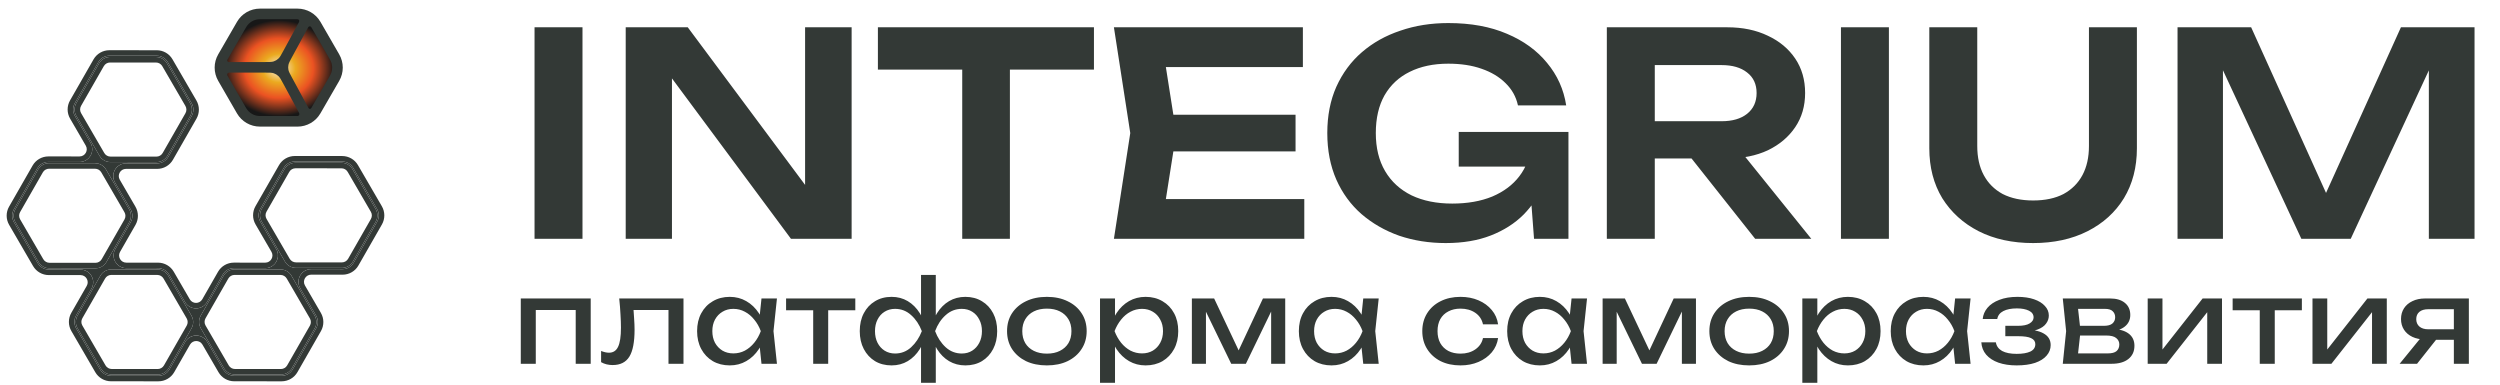 <svg width="195" height="30" viewBox="0 0 195 30" fill="none" xmlns="http://www.w3.org/2000/svg">
<path d="M24.177 1.132L26.61 5.329L24.192 9.52L19.342 9.513L16.91 5.316L19.328 1.125L24.177 1.132Z" fill="url(#paint0_radial_6894_1038)"/>
<path fill-rule="evenodd" clip-rule="evenodd" d="M12.227 4.348C12.579 4.348 12.906 4.536 13.083 4.841L14.949 8.054C15.127 8.359 15.128 8.737 14.952 9.044L13.119 12.246C12.942 12.554 12.614 12.744 12.259 12.744L9.827 12.743C9.063 12.742 8.586 13.571 8.97 14.231L10.194 16.338C10.371 16.644 10.372 17.021 10.197 17.328L8.992 19.432C8.614 20.093 9.09 20.915 9.851 20.915L12.326 20.917C12.679 20.917 13.005 21.105 13.182 21.41L14.433 23.564C14.817 24.223 15.771 24.22 16.15 23.558L17.378 21.413C17.554 21.105 17.883 20.915 18.238 20.915L20.689 20.916C21.453 20.916 21.93 20.088 21.546 19.428L20.303 17.288C20.125 16.982 20.124 16.605 20.3 16.298L22.133 13.096C22.31 12.787 22.638 12.597 22.994 12.598L26.691 12.599C27.044 12.6 27.37 12.787 27.547 13.092L29.414 16.305C29.591 16.611 29.593 16.988 29.417 17.295L27.584 20.497C27.407 20.805 27.079 20.995 26.723 20.995L24.272 20.994C23.508 20.994 23.032 21.822 23.415 22.483L24.658 24.622C24.836 24.928 24.837 25.305 24.661 25.612L22.828 28.814C22.651 29.122 22.323 29.313 21.968 29.313L18.27 29.311C17.917 29.311 17.591 29.123 17.414 28.818L16.163 26.664C15.779 26.004 14.825 26.007 14.446 26.669L13.218 28.814C13.041 29.122 12.713 29.313 12.358 29.313L8.66 29.311C8.307 29.311 7.981 29.123 7.804 28.818L5.938 25.605C5.76 25.299 5.759 24.922 5.934 24.615L7.139 22.511C7.517 21.85 7.041 21.028 6.28 21.028L3.805 21.026C3.452 21.026 3.126 20.838 2.949 20.533L1.083 17.321C0.905 17.015 0.904 16.638 1.08 16.331L2.913 13.129C3.09 12.82 3.418 12.63 3.773 12.63L6.205 12.632C6.969 12.632 7.446 11.804 7.062 11.143L5.838 9.037C5.661 8.731 5.66 8.354 5.835 8.047L7.669 4.845C7.845 4.536 8.174 4.346 8.529 4.346L12.227 4.348ZM7.726 4.944C7.903 4.636 8.231 4.445 8.586 4.445L12.17 4.447C12.523 4.447 12.849 4.635 13.026 4.94L14.835 8.054C15.012 8.36 15.014 8.737 14.838 9.044L13.062 12.146C12.885 12.455 12.557 12.645 12.201 12.645L8.618 12.643C8.265 12.643 7.939 12.455 7.761 12.15L5.953 9.037C5.775 8.731 5.774 8.353 5.95 8.047L7.726 4.944ZM8.271 13.225C8.093 12.919 7.767 12.732 7.414 12.732L3.831 12.73C3.475 12.729 3.147 12.92 2.97 13.228L1.194 16.331C1.018 16.638 1.02 17.015 1.197 17.321L3.006 20.434C3.183 20.739 3.509 20.927 3.862 20.927L7.446 20.929C7.801 20.929 8.129 20.739 8.306 20.431L10.082 17.328C10.258 17.021 10.257 16.644 10.079 16.338L8.271 13.225ZM13.125 21.509C12.948 21.204 12.622 21.016 12.269 21.016L8.685 21.014C8.33 21.014 8.002 21.204 7.825 21.512L6.049 24.615C5.873 24.922 5.874 25.299 6.052 25.605L7.861 28.718C8.038 29.023 8.364 29.211 8.717 29.212L12.3 29.213C12.656 29.213 12.984 29.023 13.161 28.715L14.937 25.612C15.113 25.305 15.111 24.928 14.934 24.622L13.125 21.509ZM22.735 21.509C22.558 21.204 22.232 21.016 21.879 21.016L18.296 21.014C17.94 21.014 17.612 21.204 17.435 21.512L15.659 24.615C15.483 24.922 15.484 25.299 15.662 25.605L17.471 28.718C17.648 29.023 17.974 29.211 18.327 29.212L21.91 29.213C22.266 29.213 22.594 29.023 22.771 28.715L24.547 25.612C24.723 25.305 24.722 24.928 24.544 24.622L22.735 21.509ZM22.191 13.195C22.367 12.887 22.696 12.697 23.051 12.697L26.635 12.698C26.987 12.699 27.314 12.886 27.491 13.192L29.299 16.305C29.477 16.611 29.478 16.988 29.303 17.295L27.526 20.398C27.35 20.706 27.021 20.896 26.666 20.896L23.082 20.894C22.73 20.894 22.403 20.706 22.226 20.401L20.417 17.288C20.24 16.982 20.239 16.605 20.414 16.298L22.191 13.195Z" fill="#333936"/>
<path fill-rule="evenodd" clip-rule="evenodd" d="M9.088 13.073C9.265 12.873 9.523 12.743 9.827 12.743L12.259 12.744C12.614 12.744 12.942 12.554 13.119 12.246L14.952 9.044C15.128 8.737 15.127 8.359 14.949 8.054L13.083 4.841C12.906 4.536 12.579 4.348 12.227 4.348L8.529 4.346C8.174 4.346 7.845 4.536 7.669 4.845L5.835 8.047C5.66 8.354 5.661 8.731 5.838 9.037L7.062 11.143C7.215 11.406 7.231 11.695 7.148 11.948C7.105 12.079 7.035 12.199 6.944 12.302C6.767 12.501 6.509 12.632 6.205 12.632L3.773 12.63C3.418 12.63 3.09 12.82 2.913 13.129L1.08 16.331C0.904 16.638 0.905 17.015 1.083 17.321L2.949 20.533C3.126 20.838 3.452 21.026 3.805 21.026L6.28 21.028C6.584 21.028 6.842 21.159 7.019 21.358C7.108 21.459 7.177 21.578 7.22 21.705C7.305 21.958 7.29 22.247 7.139 22.511L5.934 24.615C5.759 24.922 5.76 25.299 5.938 25.605L7.804 28.818C7.981 29.123 8.307 29.311 8.66 29.311L12.358 29.313C12.713 29.313 13.041 29.122 13.218 28.814L14.446 26.669C14.597 26.405 14.839 26.246 15.1 26.192C15.233 26.164 15.372 26.163 15.505 26.191C15.767 26.243 16.01 26.401 16.163 26.664L17.414 28.818C17.591 29.123 17.917 29.311 18.27 29.311L21.968 29.313C22.323 29.313 22.651 29.122 22.828 28.814L24.661 25.612C24.837 25.305 24.836 24.928 24.658 24.622L23.415 22.483C23.263 22.22 23.246 21.93 23.33 21.677C23.373 21.547 23.442 21.426 23.533 21.324C23.71 21.125 23.969 20.994 24.272 20.994L26.723 20.995C27.079 20.995 27.407 20.805 27.584 20.497L29.417 17.295C29.593 16.988 29.591 16.611 29.414 16.305L27.547 13.092C27.37 12.787 27.044 12.6 26.691 12.599L22.994 12.598C22.638 12.597 22.31 12.787 22.133 13.096L20.3 16.298C20.124 16.605 20.125 16.982 20.303 17.288L21.546 19.428C21.699 19.69 21.715 19.98 21.632 20.233C21.589 20.363 21.519 20.484 21.428 20.586C21.251 20.785 20.993 20.916 20.689 20.916L18.238 20.915C17.883 20.915 17.554 21.105 17.378 21.413L16.15 23.558C15.999 23.822 15.757 23.981 15.496 24.035C15.362 24.063 15.224 24.064 15.09 24.037C14.829 23.984 14.586 23.826 14.433 23.564L13.182 21.41C13.005 21.105 12.679 20.917 12.326 20.917L9.851 20.915C9.547 20.915 9.289 20.784 9.112 20.585C9.023 20.484 8.954 20.366 8.911 20.238C8.826 19.985 8.841 19.696 8.992 19.432L10.197 17.328C10.372 17.021 10.371 16.644 10.194 16.338L8.97 14.231C8.817 13.969 8.801 13.679 8.884 13.426C8.927 13.296 8.997 13.175 9.088 13.073ZM12.201 12.645C12.22 12.645 12.24 12.644 12.259 12.643C12.573 12.625 12.86 12.459 13.031 12.196C13.042 12.18 13.052 12.163 13.062 12.146L14.838 9.044C14.847 9.027 14.856 9.01 14.865 8.993C15.005 8.713 15.004 8.383 14.862 8.104C14.854 8.087 14.844 8.07 14.835 8.054L13.026 4.94C13.016 4.924 13.006 4.908 12.996 4.892C12.824 4.631 12.538 4.467 12.227 4.449C12.208 4.448 12.189 4.447 12.17 4.447L8.586 4.445C8.567 4.445 8.548 4.446 8.529 4.447C8.215 4.465 7.928 4.631 7.756 4.895C7.746 4.911 7.736 4.927 7.726 4.944L5.95 8.047C5.94 8.063 5.931 8.08 5.923 8.097C5.783 8.377 5.784 8.707 5.925 8.986C5.934 9.003 5.943 9.02 5.953 9.037L7.761 12.15C7.826 12.26 7.909 12.356 8.007 12.432C8.079 12.488 8.158 12.534 8.243 12.569C8.36 12.617 8.487 12.643 8.618 12.643L12.201 12.645ZM7.789 12.806C7.672 12.758 7.545 12.732 7.414 12.732L3.831 12.73C3.812 12.73 3.792 12.73 3.773 12.731C3.459 12.749 3.172 12.916 3.001 13.179C2.99 13.195 2.98 13.211 2.97 13.228L1.194 16.331C1.185 16.347 1.176 16.364 1.167 16.381C1.028 16.661 1.028 16.991 1.17 17.27C1.178 17.287 1.188 17.304 1.197 17.321L3.006 20.434C3.016 20.451 3.026 20.467 3.036 20.483C3.208 20.743 3.494 20.908 3.805 20.926C3.824 20.927 3.843 20.927 3.862 20.927L7.446 20.929C7.613 20.929 7.775 20.887 7.917 20.81C7.943 20.796 7.968 20.781 7.993 20.765C8.12 20.681 8.228 20.567 8.306 20.431L10.082 17.328C10.092 17.311 10.101 17.295 10.109 17.278C10.249 16.998 10.248 16.668 10.107 16.388C10.098 16.371 10.089 16.355 10.079 16.338L8.271 13.225C8.206 13.114 8.123 13.019 8.025 12.943C7.953 12.886 7.874 12.84 7.789 12.806ZM8.214 21.133C8.188 21.147 8.163 21.162 8.138 21.178C8.011 21.262 7.903 21.376 7.825 21.512L6.049 24.615C6.039 24.632 6.03 24.648 6.022 24.665C5.882 24.945 5.883 25.275 6.024 25.555C6.033 25.572 6.042 25.588 6.052 25.605L7.861 28.718C7.87 28.735 7.88 28.751 7.891 28.767C8.063 29.028 8.348 29.192 8.66 29.21C8.679 29.211 8.698 29.212 8.717 29.212L12.3 29.213C12.319 29.213 12.339 29.213 12.358 29.212C12.672 29.194 12.959 29.027 13.13 28.764C13.141 28.748 13.151 28.732 13.161 28.715L14.937 25.612C15.113 25.305 15.111 24.928 14.934 24.622L13.125 21.509C13.116 21.492 13.105 21.476 13.095 21.46C12.923 21.2 12.637 21.035 12.326 21.017C12.307 21.016 12.288 21.016 12.269 21.016L8.685 21.014C8.518 21.014 8.356 21.056 8.214 21.133ZM15.659 24.615C15.483 24.922 15.484 25.299 15.662 25.605L17.471 28.718C17.48 28.735 17.49 28.751 17.501 28.767C17.673 29.028 17.958 29.192 18.27 29.21C18.289 29.211 18.308 29.212 18.327 29.212L21.91 29.213C21.93 29.213 21.949 29.213 21.968 29.212C22.282 29.194 22.569 29.027 22.741 28.764C22.751 28.748 22.761 28.732 22.771 28.715L24.547 25.612C24.557 25.596 24.566 25.579 24.574 25.562C24.714 25.282 24.713 24.952 24.571 24.673C24.563 24.656 24.554 24.639 24.544 24.622L22.735 21.509C22.558 21.204 22.232 21.016 21.879 21.016L18.296 21.014C18.276 21.014 18.257 21.015 18.238 21.016C17.924 21.034 17.637 21.2 17.465 21.463C17.455 21.479 17.445 21.496 17.435 21.512L15.659 24.615ZM22.226 20.401C22.403 20.706 22.73 20.894 23.082 20.894L26.666 20.896C26.685 20.896 26.704 20.895 26.723 20.894C27.037 20.876 27.324 20.71 27.496 20.447C27.507 20.431 27.517 20.414 27.526 20.398L29.303 17.295C29.312 17.278 29.321 17.262 29.329 17.245C29.469 16.965 29.468 16.635 29.327 16.355C29.318 16.338 29.309 16.322 29.299 16.305L27.491 13.192C27.481 13.175 27.471 13.159 27.461 13.143C27.288 12.882 27.003 12.718 26.691 12.7C26.672 12.699 26.654 12.699 26.635 12.698L23.051 12.697C23.032 12.697 23.013 12.697 22.994 12.698C22.68 12.716 22.393 12.883 22.221 13.146C22.21 13.162 22.2 13.178 22.191 13.195L20.414 16.298C20.405 16.314 20.396 16.331 20.387 16.348C20.248 16.628 20.249 16.958 20.39 17.237C20.399 17.254 20.408 17.271 20.417 17.288L22.226 20.401ZM12.17 4.877L8.586 4.875C8.385 4.875 8.199 4.982 8.099 5.157L6.322 8.26C6.223 8.434 6.223 8.648 6.324 8.821L8.133 11.934C8.233 12.107 8.418 12.214 8.618 12.214L12.201 12.216C12.403 12.216 12.589 12.108 12.689 11.933L14.465 8.83C14.565 8.657 14.564 8.443 14.464 8.269L12.655 5.156C12.554 4.983 12.37 4.877 12.17 4.877ZM13.454 4.626L15.32 7.838C15.575 8.276 15.577 8.817 15.325 9.257L13.491 12.459C13.238 12.901 12.768 13.174 12.258 13.173L9.827 13.172C9.394 13.172 9.123 13.641 9.341 14.016L10.565 16.122C10.819 16.56 10.821 17.101 10.569 17.541L9.364 19.646C9.15 20.02 9.42 20.486 9.851 20.486L12.326 20.487C12.832 20.488 13.299 20.757 13.553 21.194L14.805 23.348C15.022 23.722 15.562 23.72 15.777 23.345L17.005 21.2C17.258 20.758 17.729 20.485 18.238 20.485L20.689 20.487C21.122 20.487 21.392 20.018 21.175 19.643L19.932 17.504C19.677 17.065 19.676 16.525 19.927 16.085L21.761 12.883C22.014 12.441 22.484 12.168 22.994 12.168L26.692 12.17C27.197 12.17 27.665 12.44 27.919 12.877L29.785 16.089C30.04 16.527 30.041 17.068 29.79 17.508L27.956 20.71C27.703 21.152 27.233 21.425 26.723 21.425L24.272 21.423C23.839 21.423 23.569 21.892 23.787 22.267L25.029 24.406C25.284 24.845 25.286 25.385 25.034 25.825L23.201 29.027C22.948 29.47 22.477 29.742 21.968 29.742L18.27 29.74C17.764 29.74 17.297 29.471 17.043 29.033L15.791 26.879C15.574 26.505 15.034 26.507 14.819 26.882L13.591 29.027C13.337 29.47 12.867 29.742 12.357 29.742L8.66 29.74C8.154 29.74 7.687 29.471 7.433 29.033L5.566 25.821C5.312 25.383 5.31 24.842 5.562 24.402L6.767 22.297C6.981 21.923 6.711 21.457 6.28 21.457L3.805 21.456C3.299 21.456 2.832 21.186 2.578 20.749L0.712 17.537C0.457 17.098 0.455 16.558 0.707 16.118L2.541 12.916C2.794 12.473 3.264 12.201 3.774 12.201L6.205 12.202C6.638 12.203 6.909 11.733 6.691 11.359L5.467 9.252C5.213 8.814 5.211 8.273 5.463 7.833L7.296 4.631C7.549 4.189 8.02 3.917 8.529 3.917L12.227 3.919C12.733 3.919 13.2 4.188 13.454 4.626ZM7.414 13.161L3.831 13.159C3.629 13.159 3.443 13.267 3.343 13.441L1.567 16.544C1.467 16.718 1.468 16.932 1.568 17.105L3.377 20.218C3.478 20.391 3.662 20.498 3.862 20.498L7.446 20.5C7.647 20.5 7.833 20.392 7.933 20.217L9.71 17.115C9.809 16.941 9.809 16.727 9.708 16.554L7.899 13.44C7.799 13.267 7.614 13.161 7.414 13.161ZM12.269 21.445L8.685 21.443C8.484 21.443 8.298 21.551 8.198 21.726L6.421 24.828C6.322 25.002 6.322 25.216 6.423 25.389L8.232 28.503C8.332 28.676 8.517 28.782 8.717 28.782L12.3 28.784C12.502 28.784 12.688 28.676 12.788 28.502L14.564 25.399C14.664 25.225 14.663 25.011 14.563 24.838L12.754 21.724C12.653 21.552 12.469 21.445 12.269 21.445ZM21.879 21.445L18.295 21.443C18.094 21.443 17.908 21.551 17.808 21.726L16.031 24.828C15.932 25.002 15.932 25.216 16.033 25.389L17.842 28.503C17.942 28.676 18.127 28.782 18.327 28.782L21.911 28.784C22.112 28.784 22.298 28.676 22.398 28.502L24.174 25.399C24.274 25.225 24.273 25.011 24.173 24.838L22.364 21.724C22.264 21.552 22.079 21.445 21.879 21.445ZM26.634 13.128L23.051 13.126C22.849 13.126 22.663 13.234 22.563 13.409L20.787 16.511C20.687 16.685 20.688 16.899 20.789 17.072L22.597 20.186C22.698 20.358 22.883 20.465 23.082 20.465L26.666 20.467C26.867 20.467 27.054 20.359 27.154 20.184L28.93 17.082C29.03 16.908 29.029 16.694 28.928 16.521L27.119 13.407C27.019 13.234 26.834 13.128 26.634 13.128Z" fill="#333936"/>
<path fill-rule="evenodd" clip-rule="evenodd" d="M24.995 1.704C24.626 1.066 23.945 0.672 23.207 0.672L20.275 0.672C19.538 0.672 18.856 1.065 18.487 1.703L17.02 4.241C16.651 4.88 16.651 5.666 17.019 6.305L18.484 8.843C18.853 9.482 19.534 9.875 20.272 9.875L23.204 9.876C23.941 9.876 24.623 9.482 24.992 8.844L26.459 6.306C26.828 5.668 26.828 4.881 26.46 4.243L24.995 1.704ZM24.038 2.131C24.091 2.034 24.224 2.021 24.279 2.117L25.744 4.655C25.966 5.038 25.965 5.51 25.744 5.893L24.277 8.431C24.227 8.518 24.105 8.507 24.058 8.419L22.752 6.008C22.602 5.732 22.528 5.594 22.498 5.448C22.473 5.319 22.473 5.186 22.499 5.057C22.528 4.911 22.603 4.773 22.753 4.497L24.038 2.131ZM23.207 1.498C23.318 1.498 23.377 1.619 23.324 1.717L22.077 4.011C21.914 4.312 21.832 4.463 21.714 4.572C21.61 4.67 21.486 4.743 21.352 4.788C21.199 4.839 21.027 4.839 20.684 4.839L17.852 4.839C17.753 4.839 17.685 4.74 17.735 4.654L19.202 2.116C19.423 1.733 19.832 1.497 20.275 1.497L23.207 1.498ZM17.882 5.664C17.759 5.664 17.673 5.786 17.735 5.892L19.2 8.431C19.421 8.814 19.829 9.05 20.272 9.05L23.204 9.05C23.326 9.05 23.389 8.918 23.331 8.81L22.077 6.495C21.913 6.193 21.831 6.042 21.714 5.932C21.61 5.834 21.486 5.761 21.351 5.715C21.198 5.664 21.026 5.664 20.683 5.664L17.882 5.664Z" fill="#333936"/>
<path d="M41.694 2.129H45.434V18.629H41.694V2.129ZM64.095 16.165L62.797 16.363V2.129H66.427V18.629H61.697L51.137 4.395L52.413 4.197V18.629H48.805V2.129H53.645L64.095 16.165ZM75.054 3.801H78.772V18.629H75.054V3.801ZM68.476 2.129H85.328V5.429H68.476V2.129ZM101.053 8.949V11.809H89.239V8.949H101.053ZM91.747 10.379L90.647 17.375L89.019 15.527H101.735V18.629H86.885L88.161 10.379L86.885 2.129H101.625V5.231H89.019L90.647 3.383L91.747 10.379ZM121.019 11.479C121.004 12.476 120.806 13.43 120.425 14.339C120.058 15.234 119.53 16.033 118.841 16.737C118.152 17.426 117.301 17.969 116.289 18.365C115.277 18.761 114.104 18.959 112.769 18.959C111.478 18.959 110.268 18.768 109.139 18.387C108.024 17.991 107.042 17.426 106.191 16.693C105.355 15.96 104.702 15.065 104.233 14.009C103.764 12.938 103.529 11.728 103.529 10.379C103.529 9.03 103.764 7.827 104.233 6.771C104.717 5.7 105.384 4.798 106.235 4.065C107.086 3.332 108.083 2.774 109.227 2.393C110.371 1.997 111.618 1.799 112.967 1.799C114.727 1.799 116.252 2.078 117.543 2.635C118.834 3.178 119.875 3.933 120.667 4.901C121.474 5.869 121.972 6.976 122.163 8.223H118.401C118.254 7.548 117.932 6.969 117.433 6.485C116.949 6.001 116.326 5.627 115.563 5.363C114.815 5.099 113.95 4.967 112.967 4.967C111.808 4.967 110.804 5.18 109.953 5.605C109.117 6.016 108.464 6.624 107.995 7.431C107.54 8.238 107.313 9.22 107.313 10.379C107.313 11.538 107.555 12.528 108.039 13.349C108.523 14.17 109.212 14.801 110.107 15.241C111.002 15.666 112.058 15.879 113.275 15.879C114.463 15.879 115.504 15.696 116.399 15.329C117.294 14.948 117.998 14.42 118.511 13.745C119.039 13.056 119.34 12.242 119.413 11.303L121.019 11.479ZM113.781 12.997V10.291H122.339V18.629H119.655L119.149 11.941L119.919 12.997H113.781ZM127.929 9.455H134.287C135.123 9.455 135.783 9.264 136.267 8.883C136.765 8.487 137.015 7.944 137.015 7.255C137.015 6.566 136.765 6.03 136.267 5.649C135.783 5.268 135.123 5.077 134.287 5.077H127.379L129.073 3.163V18.629H125.333V2.129H134.727C135.929 2.129 136.985 2.349 137.895 2.789C138.804 3.214 139.515 3.808 140.029 4.571C140.542 5.334 140.799 6.228 140.799 7.255C140.799 8.267 140.542 9.154 140.029 9.917C139.515 10.68 138.804 11.281 137.895 11.721C136.985 12.146 135.929 12.359 134.727 12.359H127.929V9.455ZM130.789 10.907H135.057L141.283 18.629H136.905L130.789 10.907ZM143.594 2.129H147.334V18.629H143.594V2.129ZM154.226 11.391C154.226 12.271 154.394 13.026 154.732 13.657C155.069 14.288 155.56 14.779 156.206 15.131C156.866 15.468 157.658 15.637 158.582 15.637C159.52 15.637 160.312 15.468 160.958 15.131C161.603 14.779 162.094 14.288 162.432 13.657C162.769 13.026 162.938 12.271 162.938 11.391V2.129H166.678V11.567C166.678 13.048 166.34 14.346 165.666 15.461C164.991 16.561 164.045 17.419 162.828 18.035C161.61 18.651 160.195 18.959 158.582 18.959C156.968 18.959 155.553 18.651 154.336 18.035C153.133 17.419 152.187 16.561 151.498 15.461C150.823 14.346 150.486 13.048 150.486 11.567V2.129H154.226V11.391ZM193.014 2.129V18.629H189.45V3.383L190.396 3.449L183.356 18.629H179.506L172.466 3.493L173.39 3.405V18.629H169.848V2.129H175.59L182.234 16.825H180.628L187.272 2.129H193.014Z" fill="#333936"/>
<path d="M46.075 23.281V28.375H44.905V23.65L45.445 24.181H41.251L41.791 23.65V28.375H40.621V23.281H46.075ZM48.299 23.281H53.312V28.375H52.142V23.641L52.682 24.181H48.884L49.388 23.767C49.418 24.139 49.442 24.493 49.46 24.829C49.484 25.159 49.496 25.456 49.496 25.72C49.496 26.68 49.361 27.379 49.091 27.817C48.821 28.255 48.386 28.474 47.786 28.474C47.624 28.474 47.468 28.456 47.318 28.42C47.168 28.384 47.024 28.327 46.886 28.249V27.376C46.994 27.418 47.099 27.451 47.201 27.475C47.309 27.499 47.408 27.511 47.498 27.511C47.828 27.511 48.065 27.358 48.209 27.052C48.359 26.746 48.434 26.248 48.434 25.558C48.434 25.258 48.422 24.916 48.398 24.532C48.38 24.148 48.347 23.731 48.299 23.281ZM59.396 28.375L59.198 26.485L59.432 25.828L59.198 25.18L59.396 23.281H60.602L60.332 25.828L60.602 28.375H59.396ZM59.756 25.828C59.642 26.362 59.453 26.83 59.189 27.232C58.925 27.634 58.598 27.946 58.208 28.168C57.824 28.39 57.395 28.501 56.921 28.501C56.423 28.501 55.982 28.39 55.598 28.168C55.214 27.94 54.914 27.625 54.698 27.223C54.482 26.821 54.374 26.356 54.374 25.828C54.374 25.294 54.482 24.829 54.698 24.433C54.914 24.031 55.214 23.719 55.598 23.497C55.982 23.269 56.423 23.155 56.921 23.155C57.395 23.155 57.824 23.266 58.208 23.488C58.598 23.71 58.925 24.022 59.189 24.424C59.459 24.82 59.648 25.288 59.756 25.828ZM55.562 25.828C55.562 26.17 55.631 26.473 55.769 26.737C55.913 26.995 56.108 27.199 56.354 27.349C56.6 27.493 56.882 27.565 57.2 27.565C57.524 27.565 57.824 27.493 58.1 27.349C58.376 27.199 58.619 26.995 58.829 26.737C59.045 26.473 59.216 26.17 59.342 25.828C59.216 25.486 59.045 25.186 58.829 24.928C58.619 24.664 58.376 24.46 58.1 24.316C57.824 24.166 57.524 24.091 57.2 24.091C56.882 24.091 56.6 24.166 56.354 24.316C56.108 24.46 55.913 24.664 55.769 24.928C55.631 25.186 55.562 25.486 55.562 25.828ZM63.429 23.686H64.599V28.375H63.429V23.686ZM61.314 23.281H66.714V24.199H61.314V23.281ZM71.84 29.86V26.836L71.948 26.422V25.18L71.84 24.757V21.445H72.992V24.766L72.884 25.18V26.413L72.992 26.836V29.86H71.84ZM72.542 25.828C72.656 25.288 72.839 24.82 73.091 24.424C73.343 24.022 73.655 23.71 74.027 23.488C74.405 23.266 74.828 23.155 75.296 23.155C75.788 23.155 76.22 23.269 76.592 23.497C76.964 23.719 77.255 24.031 77.465 24.433C77.675 24.829 77.78 25.294 77.78 25.828C77.78 26.356 77.675 26.821 77.465 27.223C77.255 27.625 76.964 27.94 76.592 28.168C76.22 28.39 75.788 28.501 75.296 28.501C74.828 28.501 74.405 28.39 74.027 28.168C73.655 27.946 73.343 27.634 73.091 27.232C72.839 26.83 72.656 26.362 72.542 25.828ZM76.592 25.828C76.592 25.486 76.523 25.186 76.385 24.928C76.253 24.664 76.07 24.46 75.836 24.316C75.602 24.166 75.329 24.091 75.017 24.091C74.543 24.091 74.126 24.253 73.766 24.577C73.406 24.895 73.13 25.312 72.938 25.828C73.13 26.338 73.406 26.758 73.766 27.088C74.126 27.412 74.543 27.574 75.017 27.574C75.329 27.574 75.602 27.499 75.836 27.349C76.07 27.199 76.253 26.995 76.385 26.737C76.523 26.473 76.592 26.17 76.592 25.828ZM72.29 25.828C72.182 26.362 71.999 26.83 71.741 27.232C71.489 27.634 71.177 27.946 70.805 28.168C70.433 28.39 70.013 28.501 69.545 28.501C69.053 28.501 68.621 28.39 68.249 28.168C67.877 27.94 67.586 27.625 67.376 27.223C67.166 26.821 67.061 26.356 67.061 25.828C67.061 25.294 67.166 24.829 67.376 24.433C67.586 24.031 67.877 23.719 68.249 23.497C68.621 23.269 69.053 23.155 69.545 23.155C70.013 23.155 70.433 23.266 70.805 23.488C71.177 23.71 71.489 24.022 71.741 24.424C71.999 24.82 72.182 25.288 72.29 25.828ZM68.249 25.828C68.249 26.17 68.315 26.473 68.447 26.737C68.579 26.995 68.762 27.199 68.996 27.349C69.236 27.499 69.509 27.574 69.815 27.574C70.295 27.574 70.712 27.412 71.066 27.088C71.426 26.758 71.705 26.338 71.903 25.828C71.705 25.312 71.426 24.895 71.066 24.577C70.712 24.253 70.295 24.091 69.815 24.091C69.509 24.091 69.236 24.166 68.996 24.316C68.762 24.46 68.579 24.664 68.447 24.928C68.315 25.186 68.249 25.486 68.249 25.828ZM81.655 28.501C81.037 28.501 80.494 28.39 80.026 28.168C79.564 27.94 79.201 27.625 78.937 27.223C78.679 26.821 78.55 26.356 78.55 25.828C78.55 25.294 78.679 24.829 78.937 24.433C79.201 24.031 79.564 23.719 80.026 23.497C80.494 23.269 81.037 23.155 81.655 23.155C82.273 23.155 82.813 23.269 83.275 23.497C83.743 23.719 84.106 24.031 84.364 24.433C84.628 24.829 84.76 25.294 84.76 25.828C84.76 26.356 84.628 26.821 84.364 27.223C84.106 27.625 83.743 27.94 83.275 28.168C82.813 28.39 82.273 28.501 81.655 28.501ZM81.655 27.583C82.051 27.583 82.39 27.511 82.672 27.367C82.96 27.223 83.182 27.022 83.338 26.764C83.494 26.5 83.572 26.188 83.572 25.828C83.572 25.468 83.494 25.159 83.338 24.901C83.182 24.637 82.96 24.433 82.672 24.289C82.39 24.145 82.051 24.073 81.655 24.073C81.265 24.073 80.926 24.145 80.638 24.289C80.35 24.433 80.128 24.637 79.972 24.901C79.816 25.159 79.738 25.468 79.738 25.828C79.738 26.188 79.816 26.5 79.972 26.764C80.128 27.022 80.35 27.223 80.638 27.367C80.926 27.511 81.265 27.583 81.655 27.583ZM85.801 23.281H86.971V25.054L86.917 25.234V26.26L86.971 26.575V29.86H85.801V23.281ZM86.521 25.828C86.635 25.288 86.824 24.82 87.088 24.424C87.352 24.022 87.676 23.71 88.06 23.488C88.45 23.266 88.882 23.155 89.356 23.155C89.854 23.155 90.295 23.269 90.679 23.497C91.063 23.719 91.363 24.031 91.579 24.433C91.795 24.829 91.903 25.294 91.903 25.828C91.903 26.356 91.795 26.821 91.579 27.223C91.363 27.625 91.063 27.94 90.679 28.168C90.295 28.39 89.854 28.501 89.356 28.501C88.882 28.501 88.453 28.39 88.069 28.168C87.685 27.946 87.358 27.634 87.088 27.232C86.824 26.83 86.635 26.362 86.521 25.828ZM90.715 25.828C90.715 25.486 90.643 25.186 90.499 24.928C90.361 24.664 90.169 24.46 89.923 24.316C89.677 24.166 89.395 24.091 89.077 24.091C88.759 24.091 88.459 24.166 88.177 24.316C87.901 24.46 87.658 24.664 87.448 24.928C87.238 25.186 87.067 25.486 86.935 25.828C87.067 26.17 87.238 26.473 87.448 26.737C87.658 26.995 87.901 27.199 88.177 27.349C88.459 27.493 88.759 27.565 89.077 27.565C89.395 27.565 89.677 27.493 89.923 27.349C90.169 27.199 90.361 26.995 90.499 26.737C90.643 26.473 90.715 26.17 90.715 25.828ZM92.966 28.375V23.281H94.703L96.845 27.817H96.386L98.51 23.281H100.247V28.375H99.149V23.668H99.455L97.178 28.375H96.035L93.758 23.686L94.064 23.677V28.375H92.966ZM106.333 28.375L106.135 26.485L106.369 25.828L106.135 25.18L106.333 23.281H107.539L107.269 25.828L107.539 28.375H106.333ZM106.693 25.828C106.579 26.362 106.39 26.83 106.126 27.232C105.862 27.634 105.535 27.946 105.145 28.168C104.761 28.39 104.332 28.501 103.858 28.501C103.36 28.501 102.919 28.39 102.535 28.168C102.151 27.94 101.851 27.625 101.635 27.223C101.419 26.821 101.311 26.356 101.311 25.828C101.311 25.294 101.419 24.829 101.635 24.433C101.851 24.031 102.151 23.719 102.535 23.497C102.919 23.269 103.36 23.155 103.858 23.155C104.332 23.155 104.761 23.266 105.145 23.488C105.535 23.71 105.862 24.022 106.126 24.424C106.396 24.82 106.585 25.288 106.693 25.828ZM102.499 25.828C102.499 26.17 102.568 26.473 102.706 26.737C102.85 26.995 103.045 27.199 103.291 27.349C103.537 27.493 103.819 27.565 104.137 27.565C104.461 27.565 104.761 27.493 105.037 27.349C105.313 27.199 105.556 26.995 105.766 26.737C105.982 26.473 106.153 26.17 106.279 25.828C106.153 25.486 105.982 25.186 105.766 24.928C105.556 24.664 105.313 24.46 105.037 24.316C104.761 24.166 104.461 24.091 104.137 24.091C103.819 24.091 103.537 24.166 103.291 24.316C103.045 24.46 102.85 24.664 102.706 24.928C102.568 25.186 102.499 25.486 102.499 25.828ZM116.852 26.368C116.792 26.788 116.627 27.16 116.357 27.484C116.087 27.802 115.742 28.051 115.322 28.231C114.902 28.411 114.434 28.501 113.918 28.501C113.33 28.501 112.811 28.39 112.361 28.168C111.917 27.94 111.569 27.625 111.317 27.223C111.065 26.821 110.939 26.356 110.939 25.828C110.939 25.3 111.065 24.835 111.317 24.433C111.569 24.031 111.917 23.719 112.361 23.497C112.811 23.269 113.33 23.155 113.918 23.155C114.434 23.155 114.902 23.245 115.322 23.425C115.742 23.605 116.087 23.857 116.357 24.181C116.627 24.499 116.792 24.871 116.852 25.297H115.673C115.589 24.913 115.388 24.613 115.07 24.397C114.752 24.181 114.368 24.073 113.918 24.073C113.558 24.073 113.243 24.145 112.973 24.289C112.703 24.427 112.493 24.628 112.343 24.892C112.199 25.15 112.127 25.462 112.127 25.828C112.127 26.188 112.199 26.5 112.343 26.764C112.493 27.028 112.703 27.232 112.973 27.376C113.243 27.514 113.558 27.583 113.918 27.583C114.374 27.583 114.761 27.472 115.079 27.25C115.397 27.028 115.595 26.734 115.673 26.368H116.852ZM122.582 28.375L122.384 26.485L122.618 25.828L122.384 25.18L122.582 23.281H123.788L123.518 25.828L123.788 28.375H122.582ZM122.942 25.828C122.828 26.362 122.639 26.83 122.375 27.232C122.111 27.634 121.784 27.946 121.394 28.168C121.01 28.39 120.581 28.501 120.107 28.501C119.609 28.501 119.168 28.39 118.784 28.168C118.4 27.94 118.1 27.625 117.884 27.223C117.668 26.821 117.56 26.356 117.56 25.828C117.56 25.294 117.668 24.829 117.884 24.433C118.1 24.031 118.4 23.719 118.784 23.497C119.168 23.269 119.609 23.155 120.107 23.155C120.581 23.155 121.01 23.266 121.394 23.488C121.784 23.71 122.111 24.022 122.375 24.424C122.645 24.82 122.834 25.288 122.942 25.828ZM118.748 25.828C118.748 26.17 118.817 26.473 118.955 26.737C119.099 26.995 119.294 27.199 119.54 27.349C119.786 27.493 120.068 27.565 120.386 27.565C120.71 27.565 121.01 27.493 121.286 27.349C121.562 27.199 121.805 26.995 122.015 26.737C122.231 26.473 122.402 26.17 122.528 25.828C122.402 25.486 122.231 25.186 122.015 24.928C121.805 24.664 121.562 24.46 121.286 24.316C121.01 24.166 120.71 24.091 120.386 24.091C120.068 24.091 119.786 24.166 119.54 24.316C119.294 24.46 119.099 24.664 118.955 24.928C118.817 25.186 118.748 25.486 118.748 25.828ZM125.004 28.375V23.281H126.741L128.883 27.817H128.424L130.548 23.281H132.285V28.375H131.187V23.668H131.493L129.216 28.375H128.073L125.796 23.686L126.102 23.677V28.375H125.004ZM136.436 28.501C135.818 28.501 135.275 28.39 134.807 28.168C134.345 27.94 133.982 27.625 133.718 27.223C133.46 26.821 133.331 26.356 133.331 25.828C133.331 25.294 133.46 24.829 133.718 24.433C133.982 24.031 134.345 23.719 134.807 23.497C135.275 23.269 135.818 23.155 136.436 23.155C137.054 23.155 137.594 23.269 138.056 23.497C138.524 23.719 138.887 24.031 139.145 24.433C139.409 24.829 139.541 25.294 139.541 25.828C139.541 26.356 139.409 26.821 139.145 27.223C138.887 27.625 138.524 27.94 138.056 28.168C137.594 28.39 137.054 28.501 136.436 28.501ZM136.436 27.583C136.832 27.583 137.171 27.511 137.453 27.367C137.741 27.223 137.963 27.022 138.119 26.764C138.275 26.5 138.353 26.188 138.353 25.828C138.353 25.468 138.275 25.159 138.119 24.901C137.963 24.637 137.741 24.433 137.453 24.289C137.171 24.145 136.832 24.073 136.436 24.073C136.046 24.073 135.707 24.145 135.419 24.289C135.131 24.433 134.909 24.637 134.753 24.901C134.597 25.159 134.519 25.468 134.519 25.828C134.519 26.188 134.597 26.5 134.753 26.764C134.909 27.022 135.131 27.223 135.419 27.367C135.707 27.511 136.046 27.583 136.436 27.583ZM140.582 23.281H141.752V25.054L141.698 25.234V26.26L141.752 26.575V29.86H140.582V23.281ZM141.302 25.828C141.416 25.288 141.605 24.82 141.869 24.424C142.133 24.022 142.457 23.71 142.841 23.488C143.231 23.266 143.663 23.155 144.137 23.155C144.635 23.155 145.076 23.269 145.46 23.497C145.844 23.719 146.144 24.031 146.36 24.433C146.576 24.829 146.684 25.294 146.684 25.828C146.684 26.356 146.576 26.821 146.36 27.223C146.144 27.625 145.844 27.94 145.46 28.168C145.076 28.39 144.635 28.501 144.137 28.501C143.663 28.501 143.234 28.39 142.85 28.168C142.466 27.946 142.139 27.634 141.869 27.232C141.605 26.83 141.416 26.362 141.302 25.828ZM145.496 25.828C145.496 25.486 145.424 25.186 145.28 24.928C145.142 24.664 144.95 24.46 144.704 24.316C144.458 24.166 144.176 24.091 143.858 24.091C143.54 24.091 143.24 24.166 142.958 24.316C142.682 24.46 142.439 24.664 142.229 24.928C142.019 25.186 141.848 25.486 141.716 25.828C141.848 26.17 142.019 26.473 142.229 26.737C142.439 26.995 142.682 27.199 142.958 27.349C143.24 27.493 143.54 27.565 143.858 27.565C144.176 27.565 144.458 27.493 144.704 27.349C144.95 27.199 145.142 26.995 145.28 26.737C145.424 26.473 145.496 26.17 145.496 25.828ZM152.499 28.375L152.301 26.485L152.535 25.828L152.301 25.18L152.499 23.281H153.705L153.435 25.828L153.705 28.375H152.499ZM152.859 25.828C152.745 26.362 152.556 26.83 152.292 27.232C152.028 27.634 151.701 27.946 151.311 28.168C150.927 28.39 150.498 28.501 150.024 28.501C149.526 28.501 149.085 28.39 148.701 28.168C148.317 27.94 148.017 27.625 147.801 27.223C147.585 26.821 147.477 26.356 147.477 25.828C147.477 25.294 147.585 24.829 147.801 24.433C148.017 24.031 148.317 23.719 148.701 23.497C149.085 23.269 149.526 23.155 150.024 23.155C150.498 23.155 150.927 23.266 151.311 23.488C151.701 23.71 152.028 24.022 152.292 24.424C152.562 24.82 152.751 25.288 152.859 25.828ZM148.665 25.828C148.665 26.17 148.734 26.473 148.872 26.737C149.016 26.995 149.211 27.199 149.457 27.349C149.703 27.493 149.985 27.565 150.303 27.565C150.627 27.565 150.927 27.493 151.203 27.349C151.479 27.199 151.722 26.995 151.932 26.737C152.148 26.473 152.319 26.17 152.445 25.828C152.319 25.486 152.148 25.186 151.932 24.928C151.722 24.664 151.479 24.46 151.203 24.316C150.927 24.166 150.627 24.091 150.303 24.091C149.985 24.091 149.703 24.166 149.457 24.316C149.211 24.46 149.016 24.664 148.872 24.928C148.734 25.186 148.665 25.486 148.665 25.828ZM157.297 28.501C156.757 28.501 156.283 28.429 155.875 28.285C155.473 28.141 155.155 27.934 154.921 27.664C154.693 27.394 154.567 27.073 154.543 26.701H155.677C155.725 26.995 155.887 27.22 156.163 27.376C156.445 27.526 156.823 27.601 157.297 27.601C157.753 27.601 158.11 27.541 158.368 27.421C158.626 27.295 158.755 27.103 158.755 26.845C158.755 26.635 158.647 26.479 158.431 26.377C158.221 26.275 157.885 26.224 157.423 26.224H156.415V25.414H157.396C157.81 25.414 158.116 25.351 158.314 25.225C158.518 25.099 158.62 24.943 158.62 24.757C158.62 24.529 158.5 24.355 158.26 24.235C158.02 24.115 157.705 24.055 157.315 24.055C156.883 24.055 156.532 24.124 156.262 24.262C155.992 24.4 155.833 24.607 155.785 24.883H154.651C154.681 24.559 154.804 24.268 155.02 24.01C155.242 23.746 155.551 23.539 155.947 23.389C156.343 23.233 156.814 23.155 157.36 23.155C157.858 23.155 158.29 23.218 158.656 23.344C159.022 23.47 159.304 23.644 159.502 23.866C159.706 24.082 159.808 24.331 159.808 24.613C159.808 24.841 159.736 25.051 159.592 25.243C159.454 25.435 159.235 25.588 158.935 25.702C158.641 25.816 158.26 25.873 157.792 25.873V25.72C158.476 25.696 159.007 25.789 159.385 25.999C159.763 26.203 159.952 26.509 159.952 26.917C159.952 27.223 159.847 27.496 159.637 27.736C159.433 27.976 159.133 28.165 158.737 28.303C158.341 28.435 157.861 28.501 157.297 28.501ZM160.897 28.375L161.158 25.828L160.897 23.281H164.587C165.079 23.281 165.463 23.395 165.739 23.623C166.021 23.851 166.162 24.166 166.162 24.568C166.162 24.94 166.021 25.24 165.739 25.468C165.463 25.69 165.076 25.822 164.578 25.864L164.668 25.648C165.256 25.66 165.706 25.78 166.018 26.008C166.33 26.236 166.486 26.557 166.486 26.971C166.486 27.409 166.327 27.754 166.009 28.006C165.697 28.252 165.262 28.375 164.704 28.375H160.897ZM162.031 28.087L161.581 27.565H164.407C164.725 27.565 164.953 27.505 165.091 27.385C165.235 27.259 165.307 27.085 165.307 26.863C165.307 26.665 165.226 26.5 165.064 26.368C164.908 26.236 164.644 26.17 164.272 26.17H161.833V25.414H164.101C164.407 25.414 164.629 25.354 164.767 25.234C164.911 25.108 164.983 24.946 164.983 24.748C164.983 24.556 164.92 24.4 164.794 24.28C164.674 24.154 164.47 24.091 164.182 24.091H161.59L162.031 23.578L162.283 25.828L162.031 28.087ZM167.52 28.375V23.281H168.672V27.79L168.321 27.709L171.804 23.281H173.316V28.375H172.164V23.803L172.524 23.893L168.996 28.375H167.52ZM176.261 23.686H177.431V28.375H176.261V23.686ZM174.146 23.281H179.546V24.199H174.146V23.281ZM180.374 28.375V23.281H181.526V27.79L181.175 27.709L184.658 23.281H186.17V28.375H185.018V23.803L185.378 23.893L181.85 28.375H180.374ZM191.743 25.684V26.503H189.169L189.151 26.476C188.779 26.476 188.452 26.41 188.17 26.278C187.888 26.146 187.669 25.96 187.513 25.72C187.357 25.48 187.279 25.201 187.279 24.883C187.279 24.565 187.357 24.286 187.513 24.046C187.669 23.806 187.888 23.62 188.17 23.488C188.452 23.35 188.779 23.281 189.151 23.281H192.571V28.375H191.401V23.614L191.788 24.118H189.403C189.109 24.118 188.878 24.187 188.71 24.325C188.548 24.463 188.467 24.652 188.467 24.892C188.467 25.132 188.548 25.324 188.71 25.468C188.878 25.612 189.109 25.684 189.403 25.684H191.743ZM190.42 25.99L188.53 28.375H187.171L189.115 25.99H190.42Z" fill="#333936"/>
<defs>
<radialGradient id="paint0_radial_6894_1038" cx="0" cy="0" r="1" gradientUnits="userSpaceOnUse" gradientTransform="translate(21.76 5.322) rotate(90.32) scale(3.744 4.326)">
<stop stop-color="#FAF3E7"/>
<stop offset="0.297" stop-color="#EBAA20"/>
<stop offset="0.62" stop-color="#EB5222"/>
<stop offset="1" stop-color="#171717"/>
</radialGradient>
</defs>
</svg>
